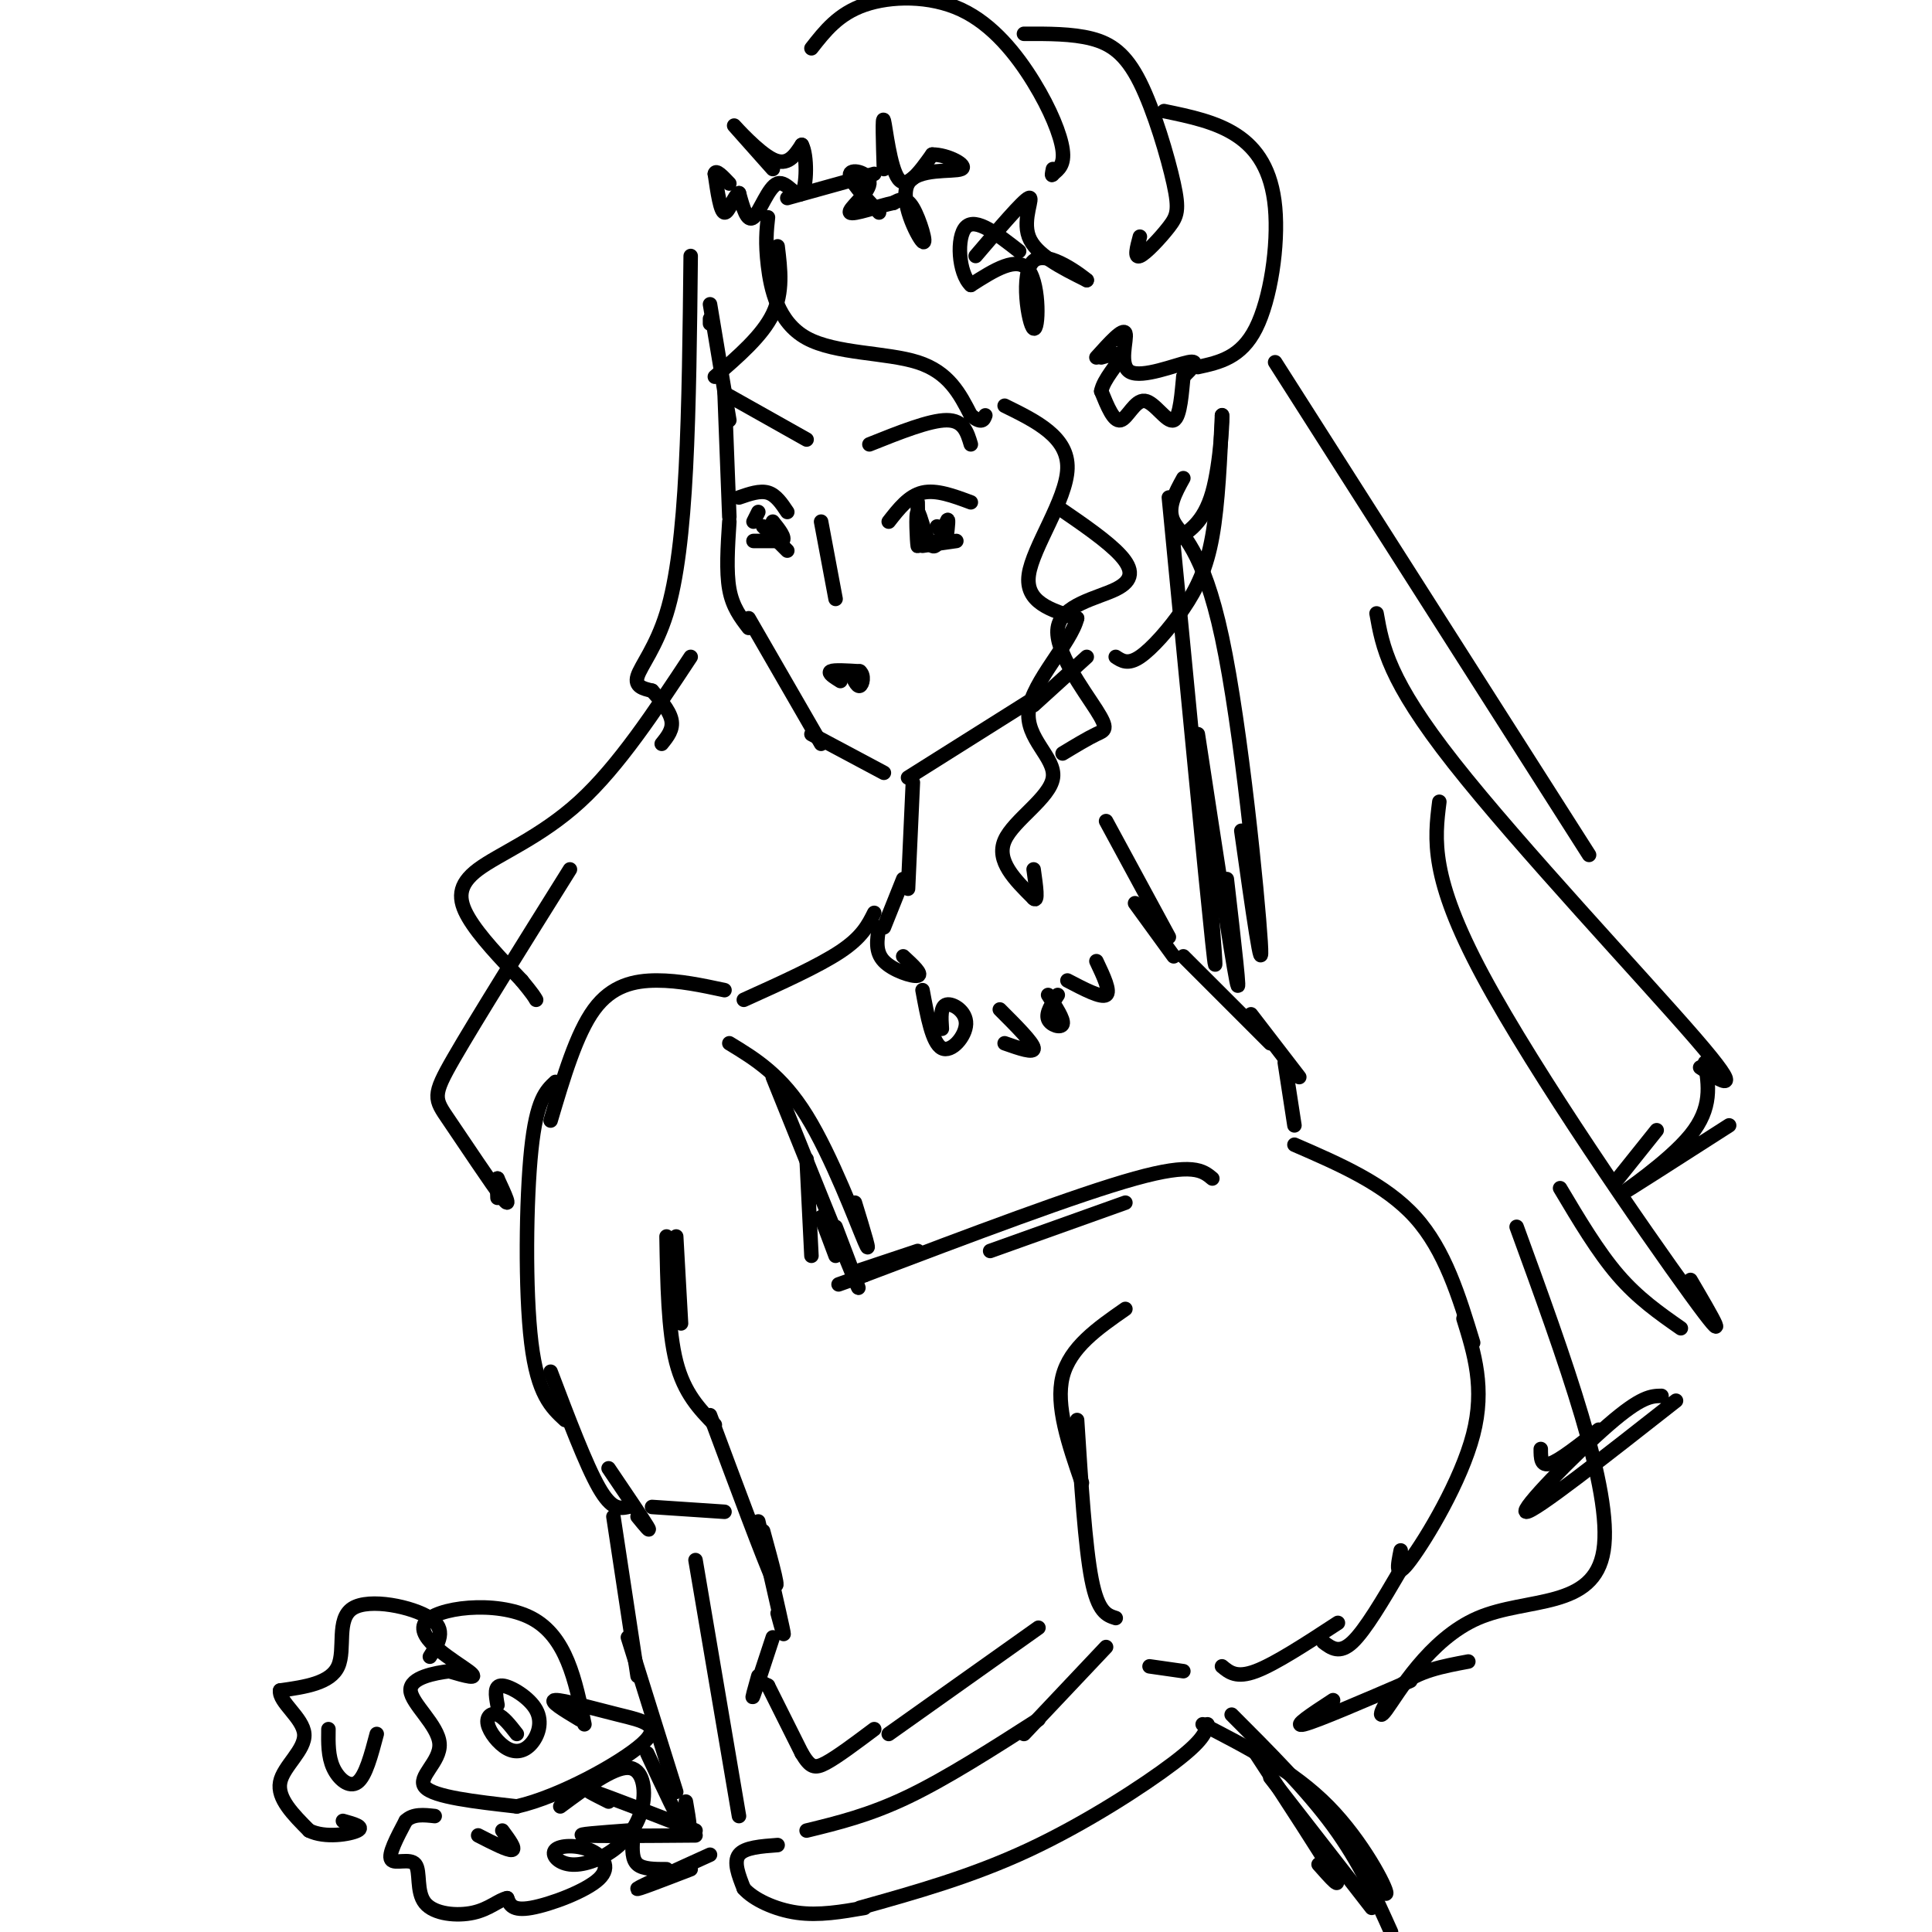 <svg viewBox='0 0 400 400' version='1.1' xmlns='http://www.w3.org/2000/svg' xmlns:xlink='http://www.w3.org/1999/xlink'><g fill='none' stroke='rgb(0,0,0)' stroke-width='3' stroke-linecap='round' stroke-linejoin='round'><path d='M147,67c0.000,0.000 0.000,-1.000 0,-1'/><path d='M147,63c0.000,0.000 4.000,24.000 4,24'/><path d='M150,81c0.000,0.000 1.000,26.000 1,26'/><path d='M151,108c-0.333,5.167 -0.667,10.333 0,14c0.667,3.667 2.333,5.833 4,8'/><path d='M155,128c0.000,0.000 15.000,26.000 15,26'/><path d='M168,152c0.000,0.000 15.000,8.000 15,8'/><path d='M188,161c0.000,0.000 27.000,-17.000 27,-17'/><path d='M214,146c0.000,0.000 11.000,-10.000 11,-10'/><path d='M189,162c0.000,0.000 -1.000,22.000 -1,22'/><path d='M187,182c0.000,0.000 -4.000,10.000 -4,10'/><path d='M229,170c0.000,0.000 13.000,24.000 13,24'/><path d='M235,187c0.000,0.000 8.000,11.000 8,11'/><path d='M181,189c-1.250,2.500 -2.500,5.000 -7,8c-4.500,3.000 -12.250,6.500 -20,10'/><path d='M245,198c0.000,0.000 18.000,18.000 18,18'/><path d='M259,210c0.000,0.000 10.000,13.000 10,13'/><path d='M266,220c0.000,0.000 2.000,13.000 2,13'/><path d='M251,244c-2.000,-1.667 -4.000,-3.333 -16,0c-12.000,3.333 -34.000,11.667 -56,20'/><path d='M179,264c-9.333,3.333 -4.667,1.667 0,0'/><path d='M190,259c0.000,0.000 -12.000,4.000 -12,4'/><path d='M151,216c5.378,3.267 10.756,6.533 16,15c5.244,8.467 10.356,22.133 12,26c1.644,3.867 -0.178,-2.067 -2,-8'/><path d='M167,240c0.000,0.000 1.000,20.000 1,20'/><path d='M160,223c7.417,18.417 14.833,36.833 17,42c2.167,5.167 -0.917,-2.917 -4,-11'/><path d='M170,252c0.000,0.000 3.000,8.000 3,8'/><path d='M205,259c0.000,0.000 28.000,-10.000 28,-10'/><path d='M268,237c9.417,4.083 18.833,8.167 25,15c6.167,6.833 9.083,16.417 12,26'/><path d='M303,273c2.244,7.200 4.489,14.400 2,24c-2.489,9.600 -9.711,21.600 -13,26c-3.289,4.400 -2.644,1.200 -2,-2'/><path d='M233,271c-5.750,4.000 -11.500,8.000 -13,14c-1.500,6.000 1.250,14.000 4,22'/><path d='M223,294c0.833,13.083 1.667,26.167 3,33c1.333,6.833 3.167,7.417 5,8'/><path d='M290,325c-3.667,6.250 -7.333,12.500 -10,15c-2.667,2.500 -4.333,1.250 -6,0'/><path d='M277,336c-6.500,4.250 -13.000,8.500 -17,10c-4.000,1.500 -5.500,0.250 -7,-1'/><path d='M238,345c0.000,0.000 7.000,1.000 7,1'/><path d='M140,256c0.000,0.000 1.000,18.000 1,18'/><path d='M138,256c0.167,9.750 0.333,19.500 2,26c1.667,6.500 4.833,9.750 8,13'/><path d='M147,293c5.583,15.000 11.167,30.000 13,34c1.833,4.000 -0.083,-3.000 -2,-10'/><path d='M157,315c2.167,9.417 4.333,18.833 5,22c0.667,3.167 -0.167,0.083 -1,-3'/><path d='M160,339c-1.750,5.333 -3.500,10.667 -4,12c-0.500,1.333 0.250,-1.333 1,-4'/><path d='M157,348c0.000,0.000 2.000,1.000 2,1'/><path d='M159,349c0.000,0.000 7.000,14.000 7,14'/><path d='M166,363c1.756,2.933 2.644,3.267 5,2c2.356,-1.267 6.178,-4.133 10,-7'/><path d='M184,359c0.000,0.000 31.000,-22.000 31,-22'/><path d='M229,341c0.000,0.000 -17.000,18.000 -17,18'/><path d='M215,356c-9.500,6.083 -19.000,12.167 -27,16c-8.000,3.833 -14.500,5.417 -21,7'/><path d='M161,382c-3.417,0.250 -6.833,0.500 -8,2c-1.167,1.500 -0.083,4.250 1,7'/><path d='M154,391c1.978,2.244 6.422,4.356 11,5c4.578,0.644 9.289,-0.178 14,-1'/><path d='M178,395c11.600,-3.244 23.200,-6.489 35,-12c11.800,-5.511 23.800,-13.289 30,-18c6.200,-4.711 6.600,-6.356 7,-8'/><path d='M150,205c-4.667,-1.000 -9.333,-2.000 -14,-2c-4.667,0.000 -9.333,1.000 -13,6c-3.667,5.000 -6.333,14.000 -9,23'/><path d='M115,224c-1.956,1.822 -3.911,3.644 -5,14c-1.089,10.356 -1.311,29.244 0,40c1.311,10.756 4.156,13.378 7,16'/><path d='M114,284c3.667,9.667 7.333,19.333 10,24c2.667,4.667 4.333,4.333 6,4'/><path d='M126,304c3.500,5.167 7.000,10.333 8,12c1.000,1.667 -0.500,-0.167 -2,-2'/><path d='M135,312c0.000,0.000 15.000,1.000 15,1'/><path d='M127,314c0.000,0.000 5.000,33.000 5,33'/><path d='M130,339c0.000,0.000 10.000,32.000 10,32'/><path d='M134,363c3.333,7.167 6.667,14.333 8,16c1.333,1.667 0.667,-2.167 0,-6'/><path d='M144,323c0.000,0.000 9.000,53.000 9,53'/><path d='M144,379c-9.000,-3.500 -18.000,-7.000 -21,-8c-3.000,-1.000 0.000,0.500 3,2'/><path d='M144,380c-10.333,0.083 -20.667,0.167 -23,0c-2.333,-0.167 3.333,-0.583 9,-1'/><path d='M147,384c-7.167,3.250 -14.333,6.500 -15,7c-0.667,0.500 5.167,-1.750 11,-4'/><path d='M138,387c-2.417,0.000 -4.833,0.000 -6,-1c-1.167,-1.000 -1.083,-3.000 -1,-5'/><path d='M121,357c-1.869,-9.113 -3.738,-18.226 -11,-22c-7.262,-3.774 -19.917,-2.208 -22,1c-2.083,3.208 6.405,8.060 9,10c2.595,1.940 -0.702,0.970 -4,0'/><path d='M93,346c-2.903,0.370 -8.159,1.295 -8,4c0.159,2.705 5.735,7.190 6,11c0.265,3.810 -4.781,6.946 -3,9c1.781,2.054 10.391,3.027 19,4'/><path d='M107,374c8.907,-2.022 21.676,-9.078 26,-13c4.324,-3.922 0.203,-4.710 -5,-6c-5.203,-1.290 -11.486,-3.083 -13,-3c-1.514,0.083 1.743,2.041 5,4'/><path d='M103,353c-0.369,-2.062 -0.738,-4.124 1,-4c1.738,0.124 5.584,2.433 7,5c1.416,2.567 0.401,5.392 -1,7c-1.401,1.608 -3.190,1.998 -5,1c-1.810,-0.998 -3.641,-3.384 -4,-5c-0.359,-1.616 0.755,-2.462 2,-2c1.245,0.462 2.623,2.231 4,4'/><path d='M116,374c5.459,-4.044 10.917,-8.089 14,-8c3.083,0.089 3.789,4.310 3,8c-0.789,3.690 -3.074,6.847 -6,9c-2.926,2.153 -6.492,3.301 -9,3c-2.508,-0.301 -3.956,-2.050 -3,-3c0.956,-0.950 4.318,-1.100 7,0c2.682,1.100 4.684,3.450 2,6c-2.684,2.550 -10.052,5.300 -14,6c-3.948,0.700 -4.474,-0.650 -5,-2'/><path d='M105,393c-1.761,0.359 -3.662,2.256 -7,3c-3.338,0.744 -8.111,0.333 -10,-2c-1.889,-2.333 -0.893,-6.590 -2,-8c-1.107,-1.410 -4.316,0.026 -5,-1c-0.684,-1.026 1.158,-4.513 3,-8'/><path d='M84,377c1.500,-1.500 3.750,-1.250 6,-1'/><path d='M104,379c1.417,1.917 2.833,3.833 2,4c-0.833,0.167 -3.917,-1.417 -7,-3'/><path d='M89,343c1.792,-2.827 3.583,-5.655 0,-8c-3.583,-2.345 -12.542,-4.208 -16,-2c-3.458,2.208 -1.417,8.488 -3,12c-1.583,3.512 -6.792,4.256 -12,5'/><path d='M58,350c-0.357,2.333 4.750,5.667 5,9c0.250,3.333 -4.357,6.667 -5,10c-0.643,3.333 2.679,6.667 6,10'/><path d='M64,379c3.289,1.644 8.511,0.756 10,0c1.489,-0.756 -0.756,-1.378 -3,-2'/><path d='M68,358c-0.044,2.822 -0.089,5.644 1,8c1.089,2.356 3.311,4.244 5,3c1.689,-1.244 2.844,-5.622 4,-10'/><path d='M208,84c6.600,3.244 13.200,6.489 13,13c-0.200,6.511 -7.200,16.289 -8,22c-0.800,5.711 4.600,7.356 10,9'/><path d='M223,128c-1.199,5.016 -9.198,13.056 -10,19c-0.802,5.944 5.592,9.793 5,14c-0.592,4.207 -8.169,8.774 -10,13c-1.831,4.226 2.085,8.113 6,12'/><path d='M214,186c1.000,1.000 0.500,-2.500 0,-6'/><path d='M219,105c5.182,3.547 10.363,7.095 13,10c2.637,2.905 2.729,5.168 -1,7c-3.729,1.832 -11.278,3.233 -12,8c-0.722,4.767 5.382,12.899 8,17c2.618,4.101 1.748,4.172 0,5c-1.748,0.828 -4.374,2.414 -7,4'/><path d='M159,45c-0.286,2.613 -0.571,5.226 0,10c0.571,4.774 2.000,11.708 8,15c6.000,3.292 16.571,2.940 23,5c6.429,2.060 8.714,6.530 11,11'/><path d='M201,86c2.333,1.833 2.667,0.917 3,0'/><path d='M161,51c0.583,4.750 1.167,9.500 -1,14c-2.167,4.500 -7.083,8.750 -12,13'/><path d='M163,41c0.000,0.000 18.000,-5.000 18,-5'/><path d='M183,35c-0.178,-5.667 -0.356,-11.333 0,-10c0.356,1.333 1.244,9.667 3,12c1.756,2.333 4.378,-1.333 7,-5'/><path d='M193,32c3.163,-0.052 7.571,2.318 6,3c-1.571,0.682 -9.122,-0.322 -11,3c-1.878,3.322 1.918,10.971 3,12c1.082,1.029 -0.548,-4.563 -2,-7c-1.452,-2.437 -2.726,-1.718 -4,-1'/><path d='M185,42c-2.982,0.604 -8.439,2.616 -9,2c-0.561,-0.616 3.772,-3.858 4,-6c0.228,-2.142 -3.649,-3.183 -4,-2c-0.351,1.183 2.825,4.592 6,8'/><path d='M202,53c4.911,-5.756 9.822,-11.511 11,-12c1.178,-0.489 -1.378,4.289 0,8c1.378,3.711 6.689,6.356 12,9'/><path d='M225,58c-0.612,-0.563 -8.144,-6.470 -11,-4c-2.856,2.470 -1.038,13.319 0,14c1.038,0.681 1.297,-8.805 -1,-12c-2.297,-3.195 -7.148,-0.097 -12,3'/><path d='M201,59c-2.578,-2.422 -3.022,-9.978 -1,-12c2.022,-2.022 6.511,1.489 11,5'/><path d='M227,74c2.786,-3.095 5.571,-6.190 6,-5c0.429,1.190 -1.500,6.667 1,8c2.500,1.333 9.429,-1.476 12,-2c2.571,-0.524 0.786,1.238 -1,3'/><path d='M245,78c-0.311,2.828 -0.589,8.397 -2,9c-1.411,0.603 -3.957,-3.761 -6,-4c-2.043,-0.239 -3.584,3.646 -5,4c-1.416,0.354 -2.708,-2.823 -4,-6'/><path d='M228,81c0.444,-2.489 3.556,-5.711 4,-7c0.444,-1.289 -1.778,-0.644 -4,0'/><path d='M160,35c-4.133,-4.644 -8.267,-9.289 -8,-9c0.267,0.289 4.933,5.511 8,7c3.067,1.489 4.533,-0.756 6,-3'/><path d='M166,30c1.161,2.049 1.064,8.673 0,10c-1.064,1.327 -3.094,-2.643 -5,-2c-1.906,0.643 -3.687,5.898 -5,7c-1.313,1.102 -2.156,-1.949 -3,-5'/><path d='M153,40c-1.044,0.467 -2.156,4.133 -3,4c-0.844,-0.133 -1.422,-4.067 -2,-8'/><path d='M148,36c0.167,-1.000 1.583,0.500 3,2'/><path d='M168,10c2.788,-3.566 5.576,-7.132 11,-9c5.424,-1.868 13.485,-2.037 20,1c6.515,3.037 11.485,9.279 15,15c3.515,5.721 5.576,10.920 6,14c0.424,3.080 -0.788,4.040 -2,5'/><path d='M218,36c-0.333,0.667 -0.167,-0.167 0,-1'/><path d='M212,7c4.992,-0.018 9.985,-0.036 14,1c4.015,1.036 7.054,3.126 10,9c2.946,5.874 5.800,15.533 7,21c1.200,5.467 0.746,6.741 -1,9c-1.746,2.259 -4.785,5.503 -6,6c-1.215,0.497 -0.608,-1.751 0,-4'/><path d='M241,23c5.387,1.113 10.774,2.226 15,5c4.226,2.774 7.292,7.208 8,15c0.708,7.792 -0.940,18.940 -4,25c-3.060,6.060 -7.530,7.030 -12,8'/><path d='M231,136c1.262,0.833 2.524,1.667 5,0c2.476,-1.667 6.167,-5.833 9,-10c2.833,-4.167 4.810,-8.333 6,-15c1.190,-6.667 1.595,-15.833 2,-25'/><path d='M253,86c0.222,-0.778 -0.222,9.778 -2,16c-1.778,6.222 -4.889,8.111 -8,10'/><path d='M245,99c-1.714,3.101 -3.429,6.202 -2,9c1.429,2.798 6.000,5.292 10,24c4.000,18.708 7.429,53.631 8,63c0.571,9.369 -1.714,-6.815 -4,-23'/><path d='M242,103c3.833,39.750 7.667,79.500 9,92c1.333,12.500 0.167,-2.250 -1,-17'/><path d='M248,152c3.500,23.000 7.000,46.000 8,51c1.000,5.000 -0.500,-8.000 -2,-21'/><path d='M264,75c0.000,0.000 65.000,102.000 65,102'/><path d='M285,127c1.222,6.889 2.444,13.778 16,31c13.556,17.222 39.444,44.778 50,57c10.556,12.222 5.778,9.111 1,6'/><path d='M353,220c0.778,4.689 1.556,9.378 -3,15c-4.556,5.622 -14.444,12.178 -14,12c0.444,-0.178 11.222,-7.089 22,-14'/><path d='M343,234c0.000,0.000 -8.000,10.000 -8,10'/><path d='M298,166c-0.978,7.800 -1.956,15.600 9,36c10.956,20.400 33.844,53.400 43,66c9.156,12.600 4.578,4.800 0,-3'/><path d='M323,246c3.917,6.583 7.833,13.167 12,18c4.167,4.833 8.583,7.917 13,11'/><path d='M344,289c-2.067,0.022 -4.133,0.044 -11,6c-6.867,5.956 -18.533,17.844 -17,18c1.533,0.156 16.267,-11.422 31,-23'/><path d='M331,296c-4.000,3.167 -8.000,6.333 -10,7c-2.000,0.667 -2.000,-1.167 -2,-3'/><path d='M314,254c9.974,27.340 19.949,54.679 18,67c-1.949,12.321 -15.821,9.622 -26,14c-10.179,4.378 -16.663,15.833 -19,19c-2.337,3.167 -0.525,-1.952 3,-5c3.525,-3.048 8.762,-4.024 14,-5'/><path d='M292,348c-9.667,4.167 -19.333,8.333 -22,9c-2.667,0.667 1.667,-2.167 6,-5'/><path d='M249,357c9.400,4.844 18.800,9.689 26,17c7.200,7.311 12.200,17.089 12,18c-0.200,0.911 -5.600,-7.044 -11,-15'/><path d='M255,355c7.750,7.750 15.500,15.500 21,23c5.500,7.500 8.750,14.750 12,22'/><path d='M284,395c0.000,0.000 -21.000,-27.000 -21,-27'/><path d='M260,363c6.917,10.583 13.833,21.167 16,25c2.167,3.833 -0.417,0.917 -3,-2'/><path d='M182,192c-0.422,2.533 -0.844,5.067 1,7c1.844,1.933 5.956,3.267 7,3c1.044,-0.267 -0.978,-2.133 -3,-4'/><path d='M191,205c1.012,5.488 2.024,10.976 4,12c1.976,1.024 4.917,-2.417 5,-5c0.083,-2.583 -2.690,-4.310 -4,-4c-1.310,0.310 -1.155,2.655 -1,5'/><path d='M207,209c3.417,3.417 6.833,6.833 7,8c0.167,1.167 -2.917,0.083 -6,-1'/><path d='M217,206c1.644,2.533 3.289,5.067 3,6c-0.289,0.933 -2.511,0.267 -3,-1c-0.489,-1.267 0.756,-3.133 2,-5'/><path d='M227,199c1.500,3.167 3.000,6.333 2,7c-1.000,0.667 -4.500,-1.167 -8,-3'/><path d='M151,82c0.000,0.000 16.000,9.000 16,9'/><path d='M180,92c6.250,-2.500 12.500,-5.000 16,-5c3.500,0.000 4.250,2.500 5,5'/><path d='M170,108c0.000,0.000 3.000,16.000 3,16'/><path d='M174,141c-1.333,-0.833 -2.667,-1.667 -2,-2c0.667,-0.333 3.333,-0.167 6,0'/><path d='M178,139c1.022,0.800 0.578,2.800 0,3c-0.578,0.200 -1.289,-1.400 -2,-3'/><path d='M184,108c2.083,-2.667 4.167,-5.333 7,-6c2.833,-0.667 6.417,0.667 10,2'/><path d='M191,113c0.000,0.000 7.000,-1.000 7,-1'/><path d='M190,104c0.067,4.853 0.134,9.707 0,9c-0.134,-0.707 -0.469,-6.973 0,-7c0.469,-0.027 1.742,6.185 3,7c1.258,0.815 2.502,-3.767 3,-5c0.498,-1.233 0.249,0.884 0,3'/><path d='M196,111c-0.333,0.167 -1.167,-0.917 -2,-2'/><path d='M153,103c2.167,-0.750 4.333,-1.500 6,-1c1.667,0.500 2.833,2.250 4,4'/><path d='M158,109c0.000,0.000 5.000,5.000 5,5'/><path d='M157,106c0.000,0.000 -1.000,2.000 -1,2'/><path d='M143,53c-0.167,15.571 -0.333,31.143 -1,44c-0.667,12.857 -1.833,23.000 -4,30c-2.167,7.000 -5.333,10.857 -6,13c-0.667,2.143 1.167,2.571 3,3'/><path d='M135,143c1.444,1.578 3.556,4.022 4,6c0.444,1.978 -0.778,3.489 -2,5'/><path d='M143,136c-7.470,11.315 -14.940,22.631 -23,30c-8.060,7.369 -16.708,10.792 -21,14c-4.292,3.208 -4.226,6.202 -2,10c2.226,3.798 6.613,8.399 11,13'/><path d='M108,203c2.333,2.833 2.667,3.417 3,4'/><path d='M118,180c-9.696,15.512 -19.393,31.024 -24,39c-4.607,7.976 -4.125,8.417 -1,13c3.125,4.583 8.893,13.310 11,16c2.107,2.690 0.554,-0.655 -1,-4'/><path d='M103,244c-0.167,0.000 -0.083,2.000 0,4'/><path d='M156,112c0.000,0.000 6.000,0.000 6,0'/><path d='M162,112c0.667,-0.667 -0.667,-2.333 -2,-4'/></g>
</svg>